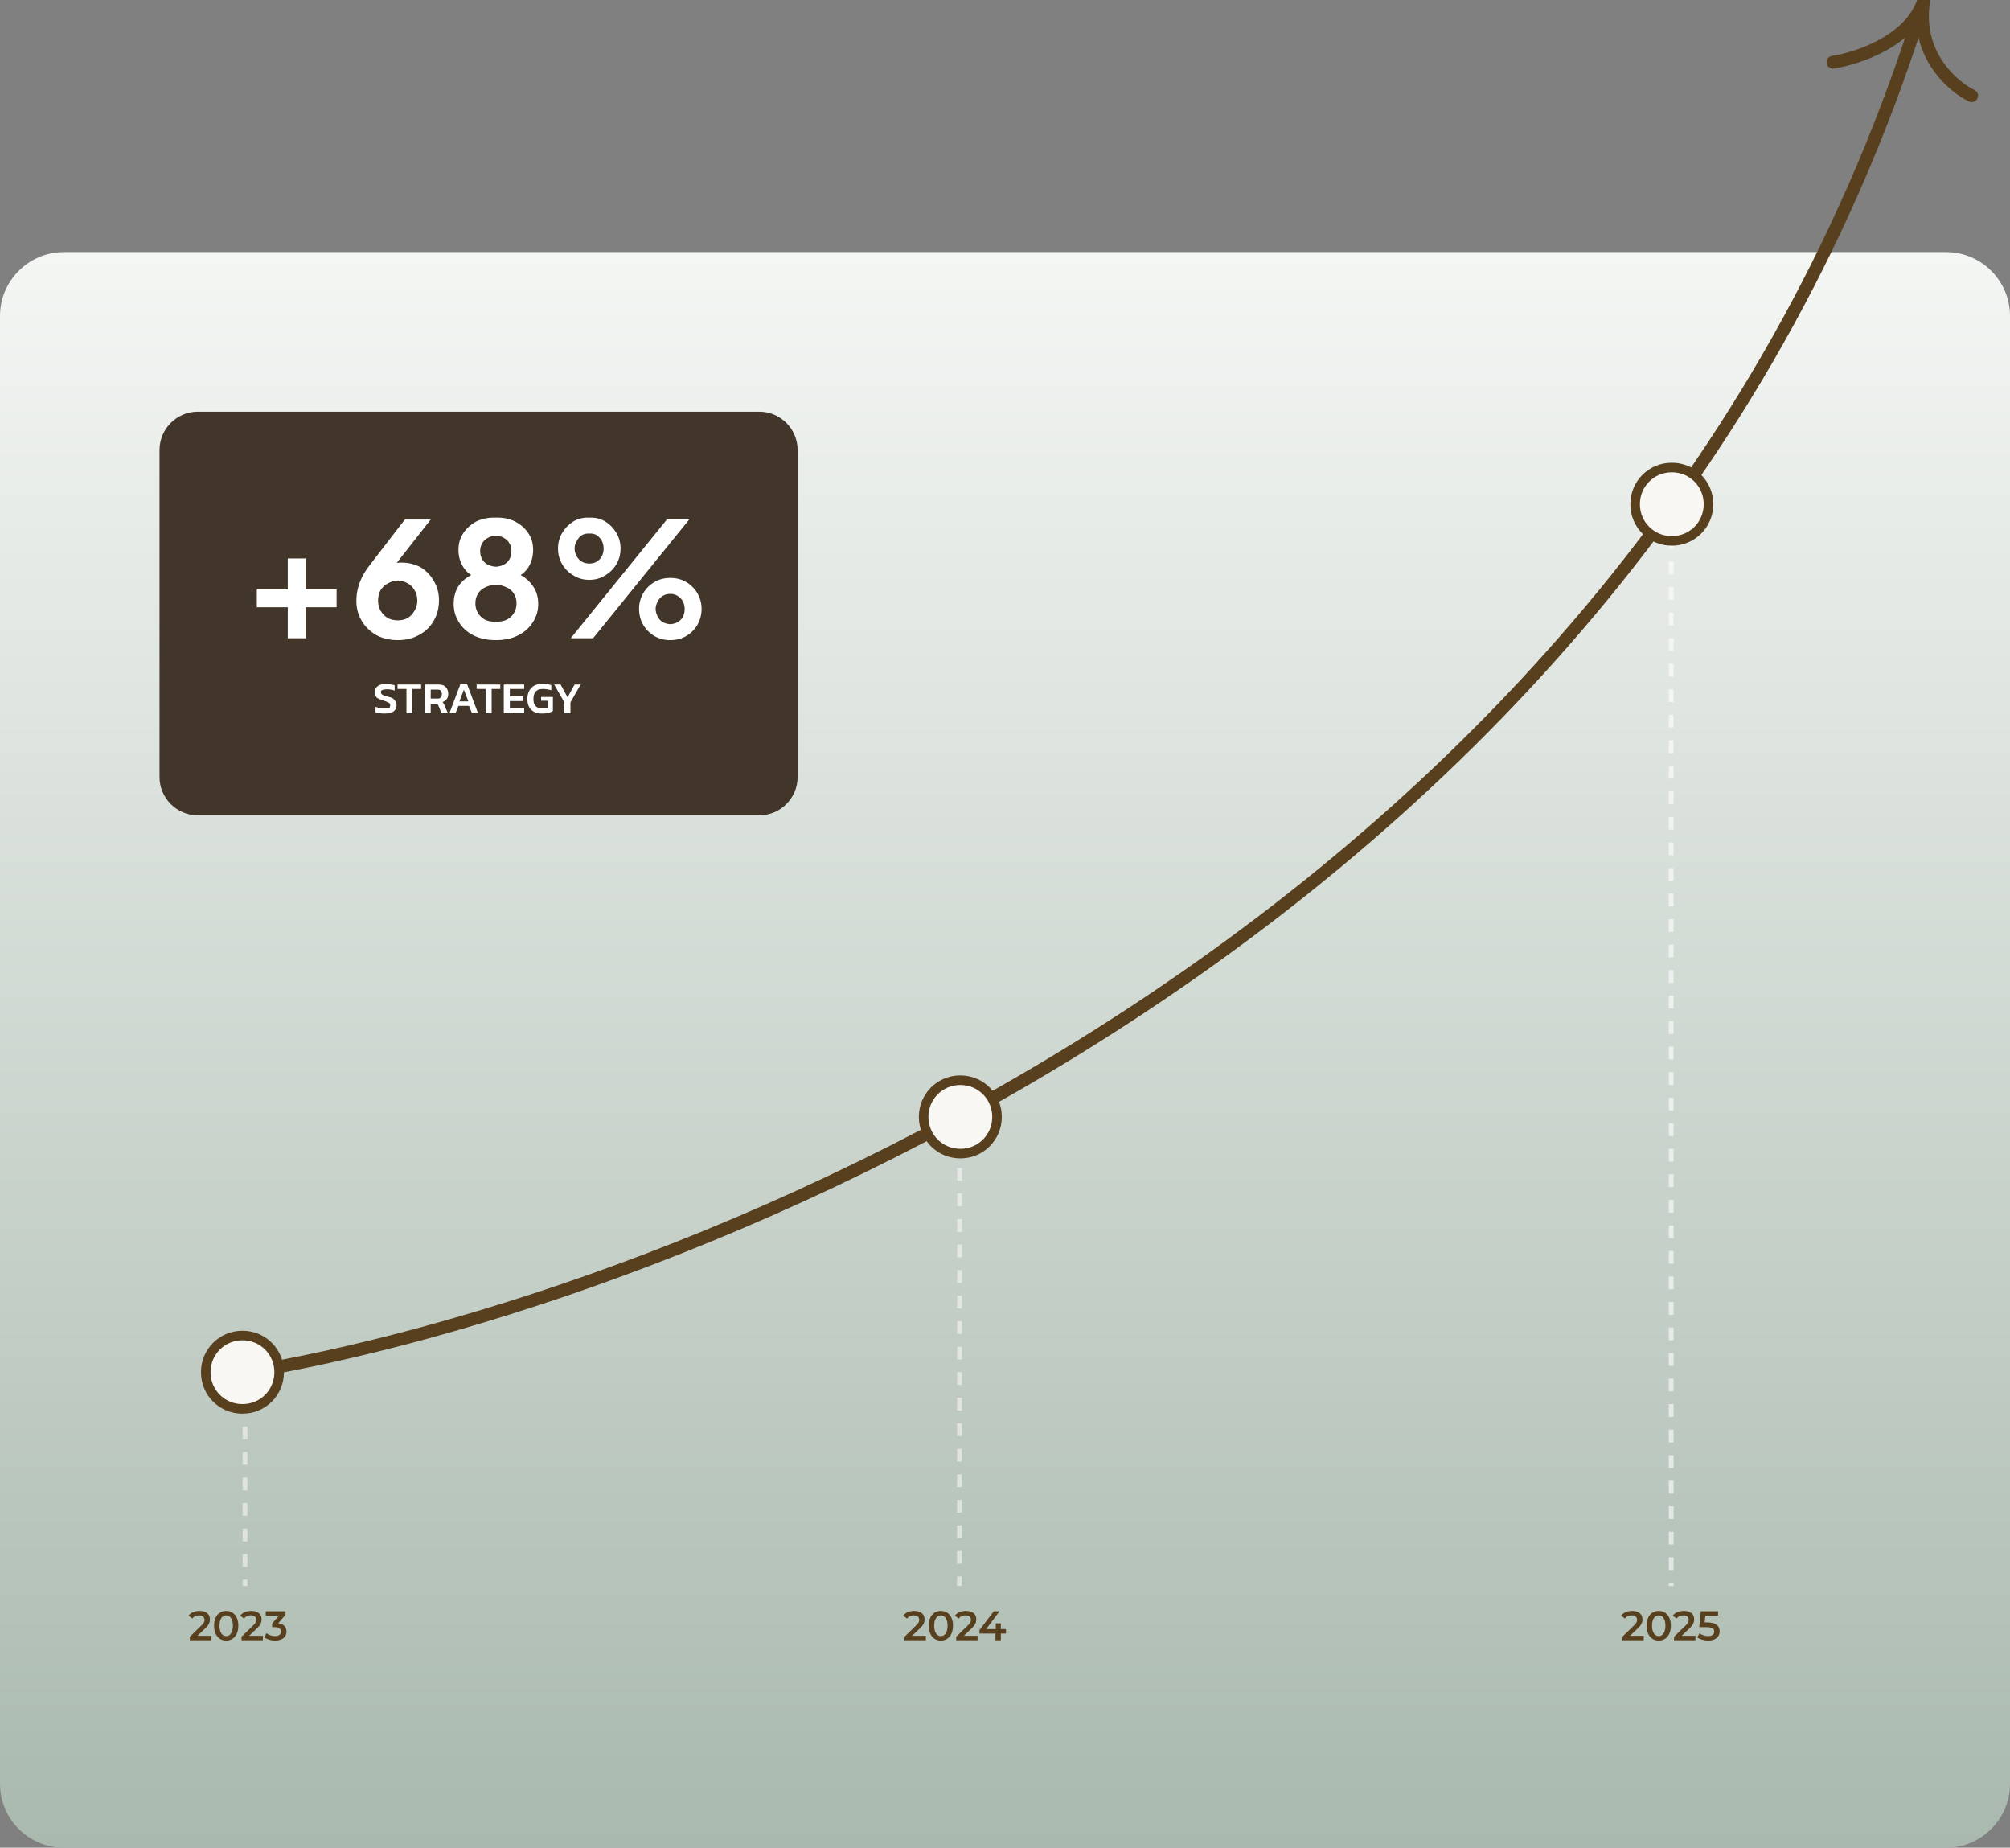 <svg xmlns="http://www.w3.org/2000/svg" viewBox="0 0 630 579" width="630" height="579"><rect x="0" y="0" width="630" height="579" fill="#808080" stroke="none"/><title>graph-mod-2</title><defs><linearGradient id="g1" x2="1" gradientUnits="userSpaceOnUse" gradientTransform="matrix(0,-500,630,0,315,579)"><stop offset="0" stop-color="#a9b9ae"></stop><stop offset="1" stop-color="#f4f6f4"></stop></linearGradient><clipPath clipPathUnits="userSpaceOnUse" id="cp1"><path d="m60 0h570v520h-570z"></path></clipPath></defs><style>		.s0 { fill: url(#g1) } 		.s1 { fill: #42362a } 		.s2 { fill: #ffffff } 		.s3 { opacity: .6;fill: none;stroke: #ffffff;stroke-width: 1.5;stroke-dasharray: 4,4 } 		.s4 { fill: none;stroke: #58401f;stroke-linecap: round;stroke-linejoin: bevel;stroke-width: 4 } 		.s5 { fill: #f8f7f3;stroke: #58401f;stroke-width: 3 } 		.s6 { opacity: .6;fill: none;stroke: #f8f7f3;stroke-width: 1.5;stroke-dasharray: 4,4 } 		.s7 { fill: #58401f } 	</style><path fill-rule="evenodd" class="s0" d="m20 79h590c11 0 20 9 20 20v460c0 11-9 20-20 20h-590c-11 0-20-9-20-20v-460c0-11 9-20 20-20z"></path><path fill-rule="evenodd" class="s1" d="m62 129h176c6.6 0 12 5.4 12 12v102.5c0 6.6-5.4 12-12 12h-176c-6.6 0-12-5.4-12-12v-102.5c0-6.6 5.4-12 12-12z"></path><path class="s2" d="m90.2 200v-9.7h-9.7v-5.6h9.7v-9.7h5.6v9.7h9.7v5.6h-9.7v9.7zm34.5 0.6q-3.8 0-6.8-1.6-2.9-1.7-4.5-4.4-1.7-2.8-1.7-6.3 0-1.8 0.4-3.6 0.4-1.8 1.4-3.9 1-2 3-4.5l10.4-13.5h8.1l-12.7 16.2-1.1-1.2q0.7-0.6 1.5-0.9 0.7-0.3 1.5-0.5 0.8-0.1 1.6-0.1 3.4 0 6.1 1.5 2.6 1.6 4.1 4.3 1.6 2.7 1.6 6 0 3.6-1.7 6.5-1.6 2.8-4.6 4.4-2.9 1.6-6.6 1.6zm0-6.2q1.7 0 3-0.7 1.4-0.8 2.2-2.3 0.9-1.4 0.9-3.2 0-1.9-0.9-3.3-0.8-1.4-2.1-2.1-1.4-0.8-3.1-0.9-1.7 0.1-3.1 0.9-1.4 0.7-2.3 2.1-0.8 1.4-0.8 3.3 0 1.8 0.8 3.2 0.9 1.5 2.3 2.3 1.4 0.7 3.1 0.7zm30.7 6.2q-4 0-7-1.5-3-1.5-4.6-4.2-1.6-2.5-1.6-5.6 0-3.7 1.9-6.2 2-2.5 5.7-3.8l-0.4 1.7q-2.7-0.9-4.2-3.3-1.5-2.4-1.5-5.4 0-3 1.5-5.2 1.5-2.3 4.1-3.7 2.7-1.3 6.1-1.2 3.4-0.1 6 1.2 2.7 1.4 4.2 3.7 1.5 2.2 1.5 5.2 0 3-1.5 5.5-1.5 2.3-4.2 3.3l-0.3-1.8q3.7 1.3 5.6 3.9 2 2.5 2 6.1 0 3.1-1.7 5.7-1.6 2.6-4.6 4.1-2.9 1.5-7 1.5zm0-5.8q2 0.1 3.4-0.6 1.5-0.8 2.3-2.1 0.8-1.4 0.8-3 0-1.8-0.8-3-0.8-1.4-2.3-2-1.4-0.8-3.4-0.8-1.9 0-3.4 0.8-1.4 0.6-2.2 2-0.8 1.2-0.8 3 0 1.6 0.8 3 0.8 1.3 2.2 2.1 1.5 0.7 3.4 0.6zm0-17.2q1.5-0.1 2.6-0.7 1.1-0.6 1.7-1.7 0.6-1.1 0.6-2.5 0-1.4-0.6-2.4-0.6-1.1-1.7-1.7-1.1-0.7-2.6-0.7-1.4 0-2.6 0.7-1.1 0.6-1.7 1.7-0.6 1-0.6 2.4 0 1.4 0.6 2.5 0.6 1.1 1.7 1.7 1.2 0.6 2.6 0.7zm23.5 22.4l30.2-37.3h7l-30.2 37.3zm5.8-18.3q-2.8 0-5-1.4-2.2-1.3-3.5-3.5-1.3-2.2-1.3-4.9 0-2.7 1.3-4.9 1.3-2.2 3.5-3.6 2.2-1.3 5-1.2 2.8-0.1 5 1.2 2.2 1.4 3.5 3.6 1.3 2.2 1.3 4.9 0 2.7-1.3 4.9-1.3 2.2-3.5 3.5-2.2 1.4-5 1.4zm0-5.1q1.5 0 2.5-0.7 1-0.7 1.5-1.7 0.5-1.1 0.5-2.3 0-1.2-0.5-2.3-0.5-1-1.5-1.8-1-0.7-2.5-0.6-1.4-0.1-2.5 0.6-1 0.8-1.5 1.9-0.6 1-0.6 2.2 0 1.2 0.6 2.3 0.5 1 1.5 1.7 1.1 0.7 2.5 0.7zm25.4 24q-2.8 0-5-1.3-2.2-1.3-3.5-3.5-1.3-2.3-1.3-5 0-2.6 1.3-4.9 1.3-2.2 3.5-3.5 2.2-1.3 5-1.3 2.8 0 5 1.3 2.2 1.3 3.5 3.5 1.3 2.3 1.3 4.9 0 2.7-1.3 5-1.3 2.2-3.5 3.5-2.2 1.3-5 1.3zm0-5q1.4-0.1 2.4-0.7 1.1-0.7 1.6-1.7 0.5-1.1 0.5-2.4 0-1.2-0.5-2.2-0.5-1.1-1.6-1.8-1-0.7-2.4-0.7-1.4 0-2.5 0.7-1 0.7-1.5 1.8-0.6 1.1-0.6 2.2 0 1.2 0.6 2.3 0.5 1.1 1.5 1.8 1.1 0.6 2.5 0.7z"></path><path class="s2" d="m120.6 223.6q-0.9 0-1.6-0.1-0.8-0.1-1.3-0.3v-1.7q0.6 0.2 1.3 0.4 0.7 0.1 1.4 0.1 1 0 1.5-0.1 0.4-0.2 0.4-0.9 0-0.4-0.2-0.6-0.2-0.2-0.7-0.4-0.4-0.2-1.3-0.5-1.4-0.4-2-0.9-0.6-0.6-0.6-1.7 0-1.2 0.9-1.9 0.9-0.7 2.7-0.7 0.8 0 1.5 0.2 0.7 0.1 1.1 0.2v1.7q-1.1-0.4-2.4-0.4-0.9 0-1.4 0.2-0.5 0.1-0.5 0.7 0 0.4 0.2 0.6 0.2 0.2 0.6 0.4 0.5 0.1 1.3 0.4 1.1 0.2 1.7 0.6 0.6 0.5 0.8 1 0.3 0.5 0.3 1.1 0 1.2-0.9 1.9-0.9 0.7-2.8 0.7zm6.8-0.1v-7.6h-2.8v-1.4h7.4v1.4h-2.8v7.6zm5.7 0v-9h4.4q1.5 0 2.2 0.8 0.8 0.8 0.8 2.2 0 0.9-0.5 1.6-0.5 0.6-1.3 0.9 0.2 0.2 0.3 0.4 0.2 0.2 0.3 0.6l1.1 2.5h-2l-1-2.4q-0.2-0.3-0.3-0.5-0.2-0.1-0.6-0.1h-1.5v3zm1.9-4.6h2q0.7 0.1 1.1-0.3 0.4-0.3 0.4-1.1 0-0.7-0.3-1.1-0.4-0.3-1.1-0.3h-2.1zm5.9 4.5l3.4-9h2.1l3.4 9h-1.9l-0.9-2.2h-3.3l-0.9 2.2zm3.1-3.6h2.8l-1.4-3.7zm8.2 3.7v-7.6h-2.8v-1.4h7.4v1.4h-2.7v7.6zm5.7 0v-9h6.4v1.4h-4.5v2.3h4v1.5h-4v2.3h4.5v1.5zm12 0.1q-2.2 0-3.4-1.2-1.2-1.2-1.2-3.3 0-2.2 1.2-3.5 1.2-1.3 3.5-1.3 0.9 0 1.5 0.1 0.7 0.1 1.3 0.3v1.6q-0.6-0.2-1.3-0.3-0.6-0.1-1.3-0.1-1.6 0-2.3 0.8-0.7 0.8-0.7 2.4 0 2.9 2.8 2.9 0.4 0 0.9-0.1 0.4 0 0.8-0.2v-2.1h-2.1v-1.2h3.7v4.4q-0.5 0.3-1.3 0.6-0.8 0.2-2.1 0.2zm7-0.1v-3.4l-3.2-5.6h2l2.2 4 2.2-4h1.9l-3.2 5.6v3.4z"></path><g id="Clip-Path" clip-path="url(#cp1)"><g><path fill-rule="evenodd" class="s3" d="m523.8 160v337"></path><path class="s4" d="m75 430.5c138.8-22.5 438.8-140.1 528-430.5m0 0c-4 12.8-20.7 18.3-28.5 19.5m28.5-19.5c-2.8 16.8 8.8 27 15 30"></path><path fill-rule="evenodd" class="s5" d="m524 169.5c-6.4 0-11.5-5.1-11.5-11.5 0-6.4 5.1-11.5 11.5-11.5 6.4 0 11.5 5.1 11.5 11.5 0 6.4-5.1 11.5-11.5 11.5z"></path><path fill-rule="evenodd" class="s6" d="m300.8 350l-0.1 147"></path><path fill-rule="evenodd" class="s6" d="m76.8 431v66"></path><path fill-rule="evenodd" class="s5" d="m301 361.5c-6.4 0-11.5-5.1-11.5-11.5 0-6.4 5.1-11.5 11.5-11.5 6.4 0 11.5 5.1 11.5 11.5 0 6.4-5.1 11.5-11.5 11.5z"></path><path fill-rule="evenodd" class="s5" d="m76 441.5c-6.4 0-11.5-5.1-11.5-11.5 0-6.4 5.1-11.5 11.5-11.5 6.4 0 11.5 5.1 11.5 11.5 0 6.4-5.1 11.5-11.5 11.5z"></path></g></g><path id="2025" class="s7" aria-label="2025" d="m510.9 512.6l2.4-2.3c1.3-1.2 1.5-2 1.5-2.9 0-1.6-1.3-2.6-3.2-2.6-1.5 0-2.8 0.5-3.5 1.5l1.2 0.9c0.5-0.7 1.2-1 2.1-1 1.1 0 1.7 0.5 1.7 1.4 0 0.5-0.1 1-1 1.8l-3.6 3.5v1.1h6.7v-1.4zm9 1.5c2.2 0 3.8-1.7 3.8-4.7 0-2.9-1.6-4.6-3.8-4.6-2.2 0-3.8 1.7-3.8 4.6 0 3 1.6 4.7 3.8 4.7zm0-1.4c-1.2 0-2.1-1.1-2.1-3.3 0-2.1 0.9-3.2 2.1-3.2 1.2 0 2.1 1.1 2.1 3.2 0 2.2-0.9 3.3-2.1 3.3zm7.2-0.1l2.4-2.3c1.3-1.2 1.5-2 1.5-2.9 0-1.6-1.2-2.6-3.2-2.6-1.5 0-2.8 0.5-3.5 1.5l1.2 0.9c0.5-0.7 1.3-1 2.1-1 1.2 0 1.7 0.5 1.7 1.4 0 0.5-0.1 1-1 1.8l-3.6 3.5v1.1h6.7v-1.4zm8.1-4.2h-0.9l0.2-2.1h4v-1.4h-5.4l-0.5 5h2.2c1.9 0 2.5 0.5 2.5 1.4 0 0.8-0.7 1.4-1.9 1.4-1.1 0-2.1-0.4-2.7-0.9l-0.7 1.3c0.8 0.6 2.1 1 3.4 1 2.4 0 3.6-1.3 3.6-2.9 0-1.6-1.1-2.8-3.8-2.8z"></path><path id="2024" class="s7" aria-label="2024" d="m285.9 512.6l2.4-2.3c1.3-1.2 1.5-2 1.5-2.9 0-1.6-1.3-2.6-3.2-2.6-1.5 0-2.8 0.5-3.5 1.5l1.2 0.9c0.5-0.7 1.2-1 2.1-1 1.1 0 1.7 0.5 1.7 1.4 0 0.5-0.1 1-1 1.8l-3.6 3.5v1.1h6.7v-1.4zm9 1.5c2.2 0 3.8-1.7 3.8-4.7 0-2.9-1.6-4.6-3.8-4.6-2.2 0-3.8 1.7-3.8 4.6 0 3 1.6 4.7 3.8 4.7zm0-1.4c-1.2 0-2.1-1.1-2.1-3.3 0-2.1 0.9-3.2 2.1-3.2 1.2 0 2.1 1.1 2.1 3.2 0 2.2-0.9 3.3-2.1 3.3zm7.2-0.1l2.4-2.3c1.3-1.2 1.5-2 1.5-2.9 0-1.6-1.2-2.6-3.2-2.6-1.5 0-2.8 0.5-3.5 1.5l1.2 0.9c0.5-0.7 1.3-1 2.1-1 1.2 0 1.7 0.5 1.7 1.4 0 0.5-0.1 1-1 1.8l-3.6 3.5v1.1h6.7v-1.4zm13.2-2.1h-1.6v-1.8h-1.6v1.8h-3l4.2-5.6h-1.8l-4.5 5.9v1.1h5v2.1h1.7v-2.1h1.6z"></path><path id="2023" class="s7" aria-label="2023" d="m61.9 512.6l2.4-2.3c1.3-1.2 1.5-2 1.5-2.9 0-1.6-1.3-2.6-3.2-2.6-1.5 0-2.8 0.5-3.5 1.5l1.2 0.9c0.5-0.7 1.2-1 2.1-1 1.1 0 1.7 0.5 1.7 1.4 0 0.5-0.1 1-1 1.8l-3.6 3.5v1.1h6.7v-1.4zm9 1.5c2.2 0 3.8-1.7 3.8-4.7 0-2.9-1.6-4.6-3.8-4.6-2.2 0-3.8 1.7-3.8 4.6 0 3 1.6 4.7 3.8 4.7zm0-1.4c-1.2 0-2.1-1.1-2.1-3.3 0-2.1 0.9-3.2 2.1-3.2 1.2 0 2.1 1.1 2.1 3.2 0 2.2-0.9 3.3-2.1 3.3zm7.2-0.1l2.4-2.3c1.3-1.2 1.5-2 1.5-2.9 0-1.6-1.2-2.6-3.2-2.6-1.5 0-2.8 0.5-3.5 1.5l1.2 0.9c0.5-0.7 1.3-1 2.1-1 1.2 0 1.7 0.5 1.7 1.4 0 0.5-0.1 1-1 1.8l-3.6 3.5v1.1h6.7v-1.4zm9.1-3.9l2.3-2.7v-1.1h-6.2v1.4h4.1l-2.1 2.5v1.1h0.9c1.3 0 1.9 0.6 1.9 1.4 0 0.8-0.7 1.4-1.9 1.4-1 0-2-0.4-2.7-0.9l-0.7 1.3c0.9 0.6 2.1 1 3.4 1 2.5 0 3.6-1.3 3.6-2.8 0-1.4-0.8-2.4-2.6-2.6z"></path></svg>